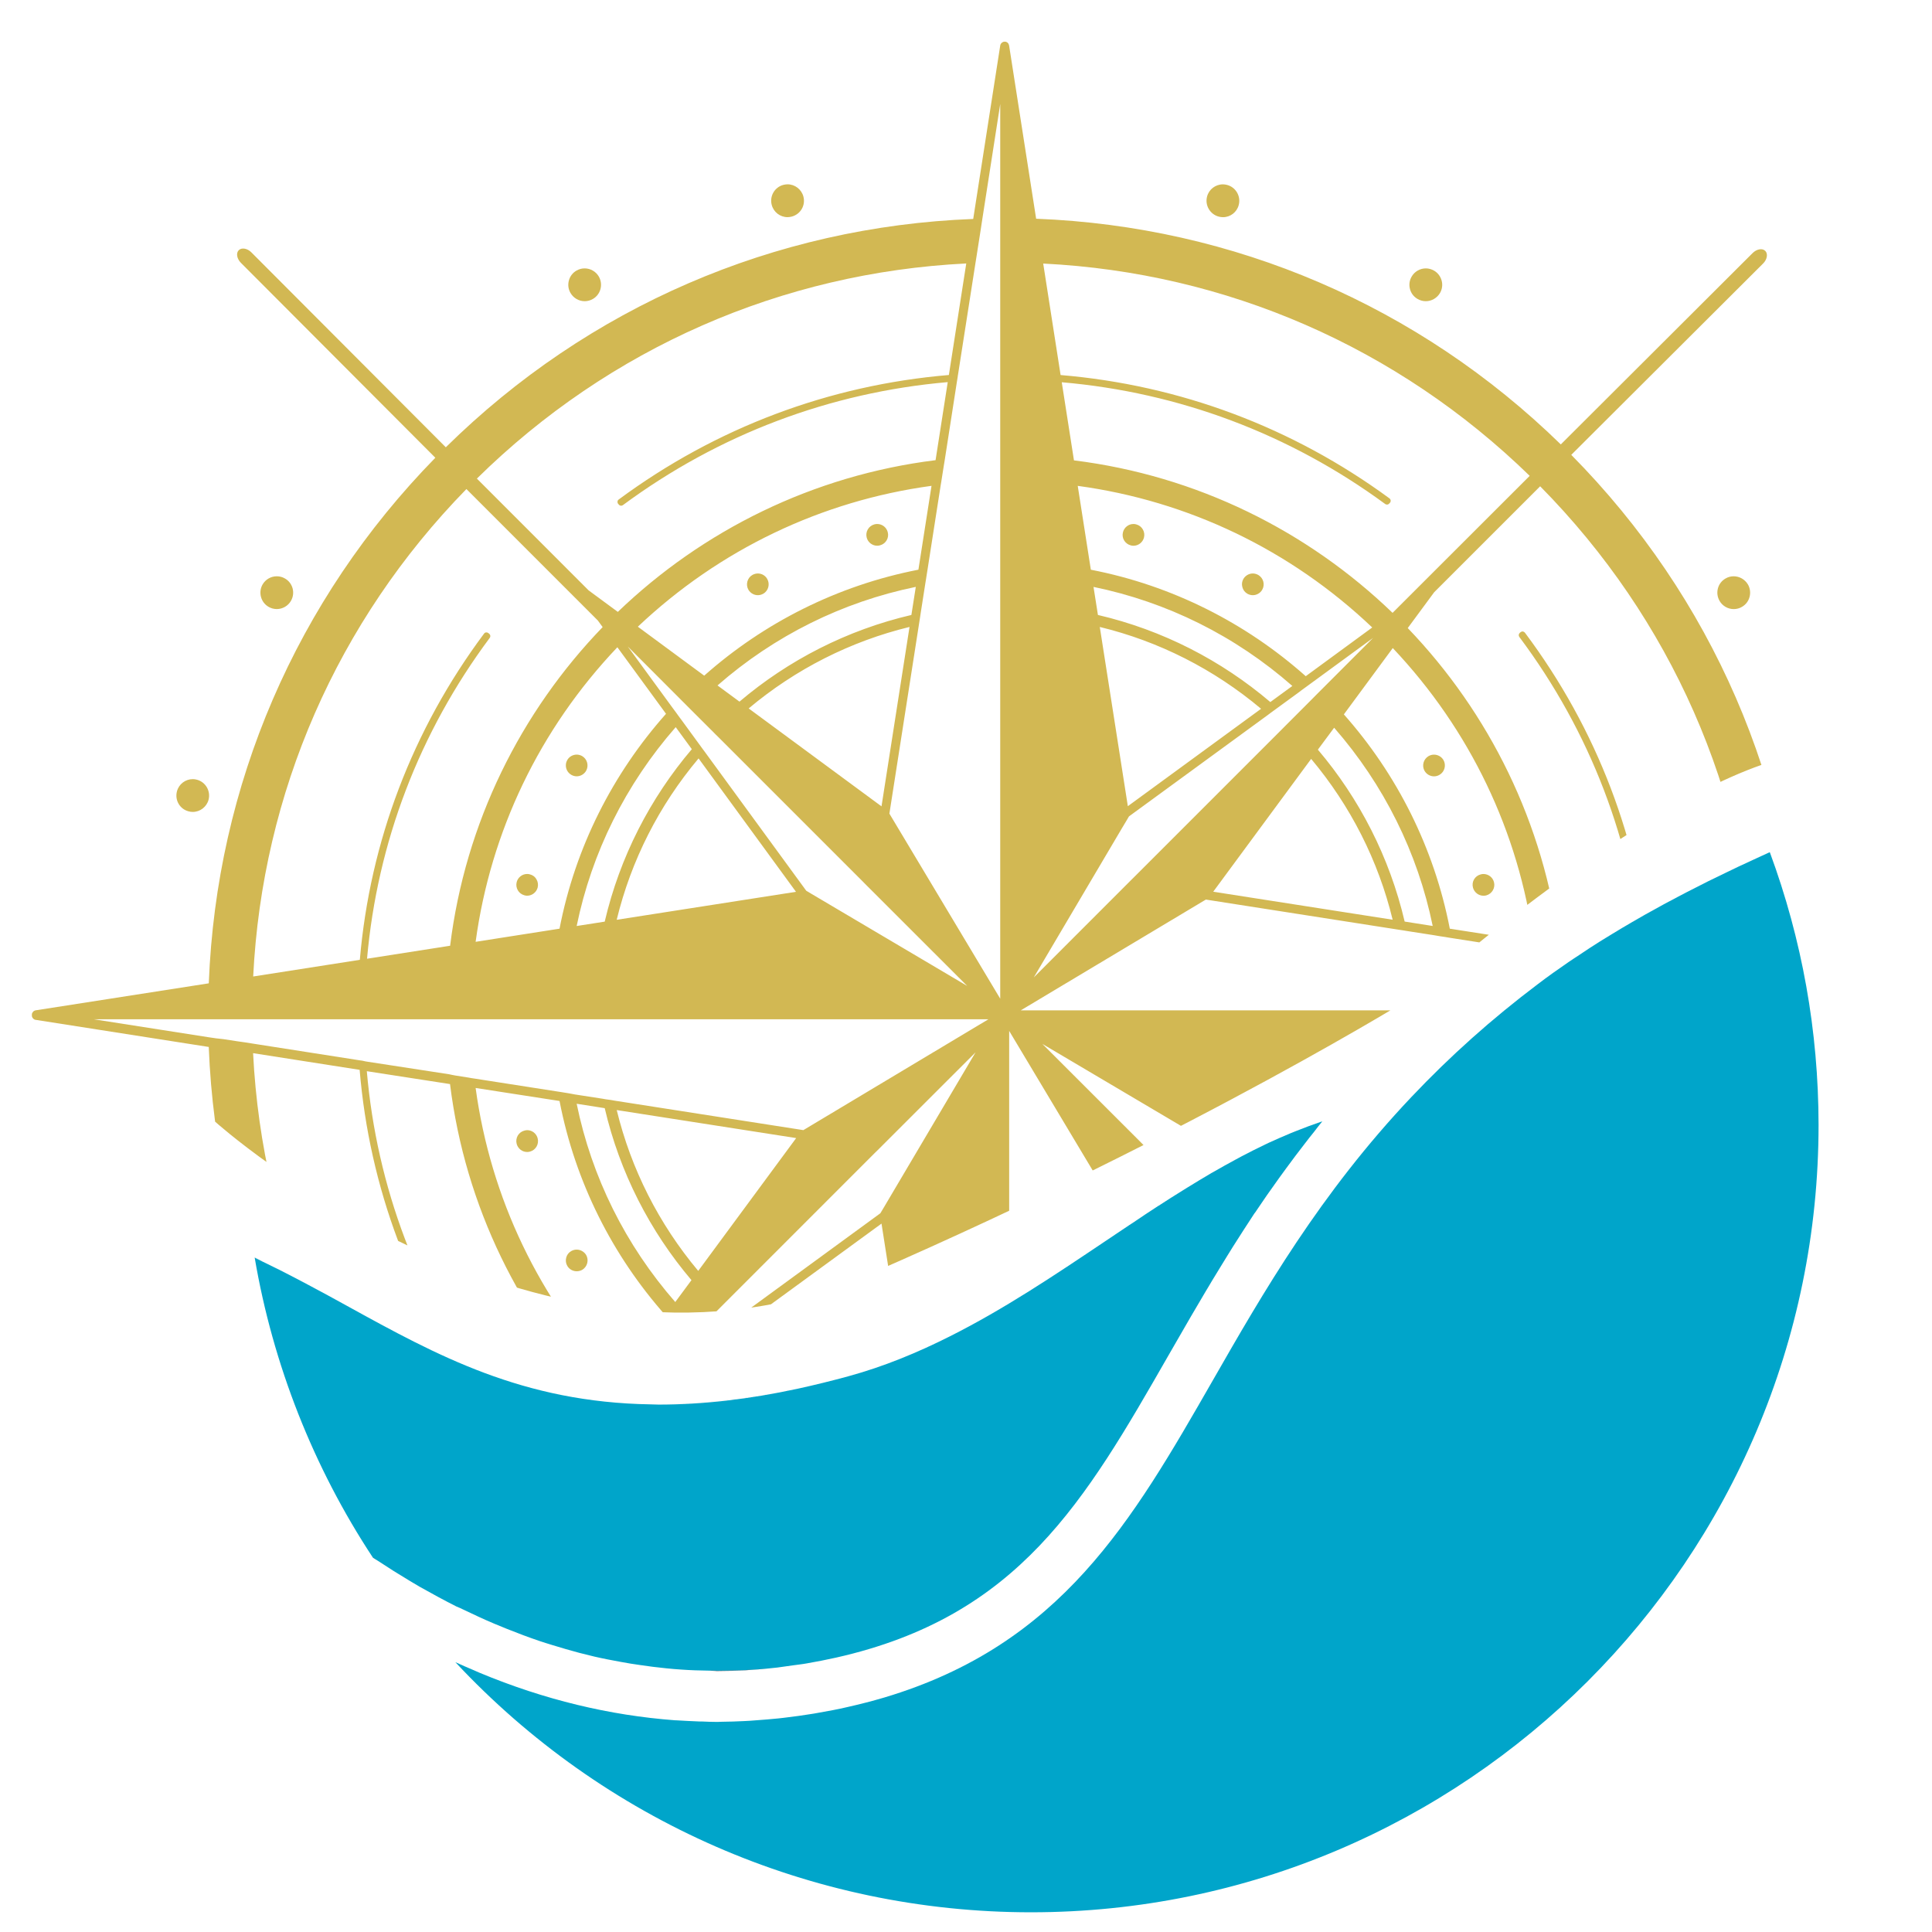 <?xml version="1.0" encoding="utf-8"?>
<!-- Generator: Adobe Illustrator 16.0.3, SVG Export Plug-In . SVG Version: 6.00 Build 0)  -->
<!DOCTYPE svg PUBLIC "-//W3C//DTD SVG 1.1//EN" "http://www.w3.org/Graphics/SVG/1.1/DTD/svg11.dtd">
<svg version="1.1" id="Layer_1" xmlns="http://www.w3.org/2000/svg" xmlns:xlink="http://www.w3.org/1999/xlink" x="0px" y="0px"
	 width="60px" height="60px" viewBox="0 0 60 60" enable-background="new 0 0 60 60" xml:space="preserve">
<g>
	<g>
		<g>
			<g>
				<g>
					<g>
						<defs>
							<rect id="SVGID_1_" y="-0.964" width="59.998" height="61.929"/>
						</defs>
						<clipPath id="SVGID_2_">
							<use xlink:href="#SVGID_1_"  overflow="visible"/>
						</clipPath>
						<path clip-path="url(#SVGID_2_)" fill="#00A5CA" d="M54.963,26.466c-0.02,0.01-0.043,0.021-0.065,0.028
							c-0.108,0.051-0.224,0.104-0.337,0.155c-0.186,0.085-0.372,0.171-0.562,0.26c-0.129,0.06-0.257,0.122-0.386,0.186
							c-0.183,0.088-0.37,0.177-0.557,0.27c-0.133,0.068-0.271,0.136-0.405,0.206c-0.188,0.095-0.377,0.191-0.565,0.292
							c-0.14,0.072-0.277,0.146-0.416,0.221c-0.191,0.105-0.386,0.213-0.579,0.32c-0.138,0.077-0.272,0.154-0.407,0.234
							c-0.202,0.116-0.402,0.237-0.605,0.36c-0.128,0.078-0.257,0.156-0.385,0.236c-0.22,0.138-0.442,0.282-0.657,0.429
							c-0.107,0.072-0.216,0.139-0.32,0.212c-0.324,0.222-0.645,0.449-0.958,0.688c-1.435,1.083-2.719,2.23-3.925,3.504
							c-2.838,2.997-4.612,6.084-6.171,8.805c-2.514,4.384-4.708,8.204-10.2,9.846c-0.367,0.108-0.749,0.207-1.145,0.296
							c-0.302,0.072-0.606,0.126-0.907,0.179c-0.092,0.021-0.185,0.03-0.277,0.046c-0.218,0.034-0.435,0.067-0.651,0.091
							c-0.103,0.016-0.207,0.024-0.31,0.037c-0.231,0.022-0.464,0.044-0.698,0.059c-0.123,0.009-0.248,0.021-0.371,0.024
							c-0.229,0.011-0.458,0.02-0.686,0.021c-0.048,0-0.097,0.005-0.147,0.005l0,0c-0.162,0-0.322-0.007-0.482-0.014
							c-0.027,0-0.051,0-0.076,0c-0.243-0.009-0.486-0.023-0.729-0.037c-0.007,0-0.015,0-0.022,0
							c-2.034-0.152-4.063-0.64-6.064-1.474c-0.07-0.028-0.139-0.063-0.209-0.091c-0.175-0.074-0.351-0.15-0.525-0.23
							c-0.006-0.003-0.015-0.007-0.022-0.009c4.592,4.919,11.031,7.767,17.875,7.767c13.487,0,24.46-10.972,24.46-24.456
							C56.474,32.021,55.965,29.179,54.963,26.466"/>
					</g>
				</g>
			</g>
		</g>
		<g>
			<g>
				<g>
					<g>
						<defs>
							<rect id="SVGID_3_" y="-0.964" width="59.998" height="61.929"/>
						</defs>
						<clipPath id="SVGID_4_">
							<use xlink:href="#SVGID_3_"  overflow="visible"/>
						</clipPath>
						<path clip-path="url(#SVGID_4_)" fill="#2F3F51" d="M54.963,26.465c-0.02,0.01-0.043,0.02-0.065,0.029
							C54.92,26.484,54.943,26.476,54.963,26.465L54.963,26.465z"/>
					</g>
				</g>
			</g>
		</g>
		<g>
			<g>
				<g>
					<g>
						<defs>
							<rect id="SVGID_5_" y="-0.964" width="59.998" height="61.929"/>
						</defs>
						<clipPath id="SVGID_6_">
							<use xlink:href="#SVGID_5_"  overflow="visible"/>
						</clipPath>
						<path clip-path="url(#SVGID_6_)" fill="#00A5CA" d="M14.398,49.991c0.316,0.152,0.631,0.299,0.947,0.432
							c0.131,0.054,0.261,0.108,0.392,0.161c0.342,0.137,0.684,0.266,1.024,0.381c0.129,0.045,0.255,0.08,0.382,0.121
							c0.282,0.088,0.564,0.168,0.845,0.244c0.159,0.041,0.317,0.081,0.476,0.118c0.273,0.063,0.548,0.115,0.823,0.165
							c0.192,0.035,0.383,0.069,0.576,0.094c0.272,0.041,0.547,0.076,0.821,0.103c0.163,0.02,0.324,0.028,0.488,0.041
							c0.278,0.02,0.553,0.028,0.832,0.032c0.712,0.014,1.424-0.015,2.137-0.096c0.164-0.021,0.328-0.046,0.492-0.069
							c0.14-0.021,0.279-0.033,0.417-0.059c0.308-0.053,0.613-0.113,0.918-0.181c5.672-1.278,7.723-4.854,10.322-9.389
							c0.181-0.315,0.367-0.636,0.555-0.962c0.046-0.081,0.096-0.163,0.142-0.246c0.15-0.255,0.303-0.516,0.457-0.777
							c0.063-0.106,0.128-0.209,0.191-0.32c0.15-0.252,0.31-0.502,0.466-0.762c0.063-0.102,0.124-0.2,0.188-0.303
							c0.218-0.344,0.438-0.686,0.668-1.036c0.007-0.008,0.014-0.017,0.021-0.025c0.235-0.353,0.485-0.712,0.743-1.069
							c0.069-0.098,0.144-0.2,0.217-0.298c0.188-0.257,0.384-0.519,0.584-0.775c0.094-0.124,0.193-0.25,0.291-0.37
							c0.083-0.11,0.164-0.213,0.251-0.319c-0.011,0.004-0.026,0.009-0.039,0.011c-0.257,0.087-0.514,0.183-0.769,0.285
							c-0.059,0.023-0.115,0.048-0.172,0.069c-0.229,0.096-0.453,0.194-0.677,0.296c-0.035,0.02-0.07,0.033-0.107,0.051
							c-0.25,0.119-0.5,0.246-0.748,0.376c-0.057,0.03-0.113,0.062-0.17,0.092c-0.231,0.122-0.462,0.255-0.688,0.383
							c-0.021,0.016-0.046,0.024-0.067,0.037c-0.25,0.146-0.503,0.301-0.751,0.453c-0.052,0.032-0.106,0.065-0.161,0.1
							c-0.246,0.15-0.489,0.308-0.737,0.468h-0.003c-0.266,0.173-0.533,0.349-0.799,0.531c-0.032,0.02-0.065,0.039-0.098,0.063
							c-0.257,0.172-0.516,0.346-0.777,0.521c-1.543,1.036-3.123,2.096-4.801,2.938c-1.007,0.507-2.049,0.938-3.145,1.238
							c-0.541,0.148-1.064,0.276-1.576,0.388c-1.538,0.333-2.96,0.494-4.315,0.494H20.46h-0.001c-0.082,0-0.164-0.007-0.246-0.007
							c-3.981-0.061-6.638-1.517-9.445-3.064c-0.392-0.216-0.789-0.434-1.191-0.646c-0.118-0.065-0.24-0.129-0.361-0.191
							c-0.351-0.186-0.709-0.364-1.072-0.538c-0.078-0.039-0.154-0.074-0.234-0.115c0.565,3.319,1.823,6.511,3.671,9.314
							c0.052,0.032,0.102,0.067,0.151,0.096c0.329,0.218,0.661,0.427,0.993,0.625c0.101,0.061,0.204,0.122,0.305,0.181
							c0.38,0.213,0.764,0.424,1.146,0.616C14.251,49.924,14.326,49.952,14.398,49.991"/>
					</g>
				</g>
			</g>
		</g>
		<g>
			<g>
				<g>
					<g>
						<defs>
							<rect id="SVGID_7_" y="-0.964" width="59.998" height="61.929"/>
						</defs>
						<clipPath id="SVGID_8_">
							<use xlink:href="#SVGID_7_"  overflow="visible"/>
						</clipPath>
						<path clip-path="url(#SVGID_8_)" fill="#2F3F51" d="M41.066,34.826c-0.013,0.004-0.025,0.011-0.041,0.013
							c0.016-0.002,0.028-0.007,0.039-0.013C41.064,34.826,41.064,34.826,41.066,34.826"/>
					</g>
				</g>
			</g>
		</g>
		<g>
			<g>
				<g>
					<g>
						<defs>
							<rect id="SVGID_9_" y="-0.964" width="59.998" height="61.929"/>
						</defs>
						<clipPath id="SVGID_10_">
							<use xlink:href="#SVGID_9_"  overflow="visible"/>
						</clipPath>
						<path clip-path="url(#SVGID_10_)" fill="#2F3F51" d="M7.908,39.049c0,0.002,0,0.004,0.001,0.004
							c0.08,0.04,0.155,0.077,0.234,0.116C8.063,39.13,7.99,39.088,7.908,39.049"/>
					</g>
				</g>
			</g>
		</g>
		<g>
			<g>
				<g>
					<g>
						<defs>
							<rect id="SVGID_11_" y="-0.964" width="59.998" height="61.929"/>
						</defs>
						<clipPath id="SVGID_12_">
							<use xlink:href="#SVGID_11_"  overflow="visible"/>
						</clipPath>
						<path clip-path="url(#SVGID_12_)" fill="#2F3F51" d="M20.46,43.613c-0.084,0-0.163-0.004-0.247-0.004
							C20.295,43.609,20.376,43.613,20.46,43.613L20.46,43.613z"/>
					</g>
				</g>
			</g>
		</g>
		<g>
			<g>
				<g>
					<g>
						<defs>
							<rect id="SVGID_13_" y="-0.964" width="59.998" height="61.929"/>
						</defs>
						<clipPath id="SVGID_14_">
							<use xlink:href="#SVGID_13_"  overflow="visible"/>
						</clipPath>
						<path clip-path="url(#SVGID_14_)" fill="#2F3F51" d="M24.776,43.119c-1.537,0.331-2.961,0.492-4.317,0.492h0.001
							C21.817,43.613,23.239,43.45,24.776,43.119"/>
					</g>
				</g>
			</g>
		</g>
		<g>
			<g>
				<g>
					<g>
						<defs>
							<rect id="SVGID_15_" y="-0.964" width="59.998" height="61.929"/>
						</defs>
						<clipPath id="SVGID_16_">
							<use xlink:href="#SVGID_15_"  overflow="visible"/>
						</clipPath>
						<path clip-path="url(#SVGID_16_)" fill="#2F3F51" d="M11.585,48.372c0.049,0.035,0.098,0.063,0.147,0.094
							c-0.05-0.033-0.099-0.063-0.151-0.099C11.584,48.37,11.585,48.372,11.585,48.372"/>
					</g>
				</g>
			</g>
		</g>
		<g>
			<g>
				<g>
					<g>
						<defs>
							<rect id="SVGID_17_" y="-0.964" width="59.998" height="61.929"/>
						</defs>
						<clipPath id="SVGID_18_">
							<use xlink:href="#SVGID_17_"  overflow="visible"/>
						</clipPath>
						<path clip-path="url(#SVGID_18_)" fill="#2F3F51" d="M22.267,51.896L22.267,51.896c0.621,0,1.247-0.037,1.873-0.111
							c-0.711,0.08-1.425,0.111-2.137,0.096C22.092,51.883,22.179,51.896,22.267,51.896"/>
					</g>
				</g>
			</g>
		</g>
	</g>
	<g>
		<g>
			<g>
				<g>
					<g>
						<defs>
							<path id="SVGID_19_" d="M18.442-0.964C12.092,2.896,4.38,8.651,0,15.816v17.142c1.841,1.069,4.237,1.881,6.686,1.881
								c0,0,10.173,9.155,20.371,4.706c10.198-4.447,16.994-8.693,16.994-8.693s8.183-7.281,12.423-7.483
								c0,0,2.46-3.572,3.526-8.244V7.325c-0.818-2.984-2.775-5.908-6.621-8.29L18.442-0.964L18.442-0.964z"/>
						</defs>
						<clipPath id="SVGID_20_">
							<use xlink:href="#SVGID_19_"  overflow="visible"/>
						</clipPath>
						<path clip-path="url(#SVGID_20_)" fill="#D2B853" d="M44.819,45.438c-0.193,0-0.353,0.067-0.485,0.196
							c-0.089,0.089-0.144,0.204-0.161,0.335s0.02,0.268,0.113,0.418l0.055-0.057c-0.14-0.255-0.124-0.47,0.048-0.64
							c0.082-0.083,0.167-0.115,0.255-0.09c0.087,0.022,0.248,0.159,0.48,0.396l-0.611,0.614c0.142,0.128,0.291,0.193,0.448,0.189
							c0.159-0.009,0.289-0.065,0.398-0.17c0.124-0.12,0.185-0.281,0.181-0.471c-0.002-0.191-0.076-0.354-0.216-0.498
							C45.181,45.514,45.011,45.439,44.819,45.438 M45.409,46.378c-0.002,0.065-0.032,0.126-0.089,0.183
							c-0.118,0.116-0.242,0.113-0.37-0.015c-0.03-0.03-0.069-0.078-0.12-0.142l0.353-0.351l0.15,0.15
							C45.386,46.256,45.411,46.314,45.409,46.378"/>
					</g>
				</g>
			</g>
		</g>
		<g>
			<g>
				<g>
					<g>
						<defs>
							<path id="SVGID_21_" d="M18.442-0.964C12.092,2.896,4.38,8.651,0,15.816v17.142c1.841,1.069,4.237,1.881,6.686,1.881
								c0,0,10.173,9.155,20.371,4.706c10.198-4.447,16.994-8.693,16.994-8.693s8.183-7.281,12.423-7.483
								c0,0,2.46-3.572,3.526-8.244V7.325c-0.818-2.984-2.775-5.908-6.621-8.29L18.442-0.964L18.442-0.964z"/>
						</defs>
						<clipPath id="SVGID_22_">
							<use xlink:href="#SVGID_21_"  overflow="visible"/>
						</clipPath>
						<path clip-path="url(#SVGID_22_)" fill="#D2B853" d="M45.797,45.005c-0.152,0.113-0.257,0.174-0.31,0.183
							c-0.052,0.009-0.1-0.014-0.146-0.055c-0.052-0.057-0.074-0.126-0.061-0.218c0.009-0.089,0.045-0.165,0.108-0.227
							c0.163-0.163,0.395-0.167,0.692-0.008l0.041-0.044l-0.356-0.357l-0.042,0.044l-0.013,0.161
							c-0.159,0.011-0.285,0.061-0.377,0.152c-0.091,0.092-0.139,0.202-0.139,0.329c0,0.124,0.048,0.234,0.142,0.328
							c0.191,0.191,0.42,0.179,0.689-0.032c0.126-0.096,0.211-0.148,0.264-0.159c0.048-0.009,0.092,0.009,0.126,0.041
							c0.044,0.042,0.059,0.101,0.05,0.175c-0.008,0.069-0.043,0.141-0.106,0.202c-0.144,0.146-0.312,0.159-0.507,0.037
							l-0.048,0.046l0.271,0.271l0.037-0.039c-0.015-0.048-0.021-0.087-0.021-0.122c0.124,0,0.23-0.048,0.324-0.142
							c0.087-0.087,0.135-0.189,0.14-0.305c0.004-0.117-0.035-0.215-0.118-0.302C46.27,44.796,46.056,44.811,45.797,45.005"/>
					</g>
				</g>
			</g>
		</g>
		<g>
			<g>
				<g>
					<g>
						<defs>
							<path id="SVGID_23_" d="M18.442-0.964C12.092,2.896,4.38,8.651,0,15.816v17.142c1.841,1.069,4.237,1.881,6.686,1.881
								c0,0,10.173,9.155,20.371,4.706c10.198-4.447,16.994-8.693,16.994-8.693s8.183-7.281,12.423-7.483
								c0,0,2.46-3.572,3.526-8.244V7.325c-0.818-2.984-2.775-5.908-6.621-8.29L18.442-0.964L18.442-0.964z"/>
						</defs>
						<clipPath id="SVGID_24_">
							<use xlink:href="#SVGID_23_"  overflow="visible"/>
						</clipPath>
						<polygon clip-path="url(#SVGID_24_)" fill="#D2B853" points="17.335,44.809 17.297,44.768 16.369,45.15 16.76,44.219 
							16.719,44.178 15.445,44.732 15.3,44.584 15.239,44.646 15.616,45.03 15.677,44.97 15.504,44.791 16.326,44.428 
							15.933,45.357 15.972,45.395 16.899,45.014 16.544,45.855 16.384,45.69 16.32,45.751 16.876,46.319 16.939,46.261 
							16.79,46.106 						"/>
					</g>
				</g>
			</g>
		</g>
		<g>
			<g>
				<g>
					<g>
						<defs>
							<path id="SVGID_25_" d="M18.442-0.964C12.092,2.896,4.38,8.651,0,15.816v17.142c1.841,1.069,4.237,1.881,6.686,1.881
								c0,0,10.173,9.155,20.371,4.706c10.198-4.447,16.994-8.693,16.994-8.693s8.183-7.281,12.423-7.483
								c0,0,2.46-3.572,3.526-8.244V7.325c-0.818-2.984-2.775-5.908-6.621-8.29L18.442-0.964L18.442-0.964z"/>
						</defs>
						<clipPath id="SVGID_26_">
							<use xlink:href="#SVGID_25_"  overflow="visible"/>
						</clipPath>
						<path clip-path="url(#SVGID_26_)" fill="#D2B853" d="M18.437,46.158c-0.01-0.161-0.06-0.287-0.149-0.379
							c-0.091-0.094-0.2-0.142-0.325-0.144c-0.125,0-0.236,0.046-0.332,0.14c-0.191,0.187-0.184,0.418,0.026,0.689
							c0.093,0.127,0.145,0.212,0.153,0.262c0.007,0.052-0.004,0.096-0.042,0.128c-0.042,0.042-0.1,0.055-0.175,0.046
							c-0.075-0.009-0.141-0.046-0.203-0.111c-0.142-0.146-0.152-0.311-0.029-0.507l-0.049-0.048l-0.274,0.268l0.038,0.037
							c0.048-0.016,0.089-0.021,0.123-0.021c0,0.124,0.047,0.23,0.138,0.324c0.087,0.089,0.188,0.137,0.306,0.146
							c0.116,0.005,0.217-0.032,0.302-0.115c0.168-0.165,0.161-0.385-0.031-0.642c-0.111-0.157-0.172-0.257-0.179-0.31
							c-0.007-0.052,0.012-0.104,0.057-0.146c0.053-0.055,0.125-0.072,0.215-0.062c0.09,0.014,0.166,0.048,0.228,0.113
							c0.163,0.166,0.163,0.396,0,0.69l0.042,0.043l0.361-0.353l-0.042-0.041L18.437,46.158z"/>
					</g>
				</g>
			</g>
		</g>
		<g>
			<g>
				<g>
					<g>
						<defs>
							<path id="SVGID_27_" d="M18.442-0.964C12.092,2.896,4.38,8.651,0,15.816v17.142c1.841,1.069,4.237,1.881,6.686,1.881
								c0,0,10.173,9.155,20.371,4.706c10.198-4.447,16.994-8.693,16.994-8.693s8.183-7.281,12.423-7.483
								c0,0,2.46-3.572,3.526-8.244V7.325c-0.818-2.984-2.775-5.908-6.621-8.29L18.442-0.964L18.442-0.964z"/>
						</defs>
						<clipPath id="SVGID_28_">
							<use xlink:href="#SVGID_27_"  overflow="visible"/>
						</clipPath>
						<path clip-path="url(#SVGID_28_)" fill="#D2B853" d="M37.848,6.727c0.043,0.011,0.089,0.018,0.133,0.018
							c0.229,0,0.431-0.154,0.489-0.379c0.072-0.27-0.089-0.55-0.361-0.623c-0.044-0.011-0.087-0.018-0.131-0.018
							c-0.23,0-0.433,0.156-0.491,0.377C37.414,6.374,37.577,6.654,37.848,6.727"/>
					</g>
				</g>
			</g>
		</g>
		<g>
			<g>
				<g>
					<g>
						<defs>
							<path id="SVGID_29_" d="M18.442-0.964C12.092,2.896,4.38,8.651,0,15.816v17.142c1.841,1.069,4.237,1.881,6.686,1.881
								c0,0,10.173,9.155,20.371,4.706c10.198-4.447,16.994-8.693,16.994-8.693s8.183-7.281,12.423-7.483
								c0,0,2.46-3.572,3.526-8.244V7.325c-0.818-2.984-2.775-5.908-6.621-8.29L18.442-0.964L18.442-0.964z"/>
						</defs>
						<clipPath id="SVGID_30_">
							<use xlink:href="#SVGID_29_"  overflow="visible"/>
						</clipPath>
						<path clip-path="url(#SVGID_30_)" fill="#D2B853" d="M44.025,9.285c0.076,0.044,0.165,0.069,0.254,0.069
							c0.181,0,0.351-0.1,0.442-0.255c0.067-0.117,0.087-0.256,0.05-0.386c-0.035-0.13-0.12-0.242-0.235-0.308
							c-0.078-0.045-0.167-0.07-0.254-0.07c-0.184,0-0.351,0.098-0.442,0.255c-0.069,0.117-0.087,0.255-0.052,0.386
							C43.822,9.108,43.907,9.218,44.025,9.285"/>
					</g>
				</g>
			</g>
		</g>
		<g>
			<g>
				<g>
					<g>
						<defs>
							<path id="SVGID_31_" d="M18.442-0.964C12.092,2.896,4.38,8.651,0,15.816v17.142c1.841,1.069,4.237,1.881,6.686,1.881
								c0,0,10.173,9.155,20.371,4.706c10.198-4.447,16.994-8.693,16.994-8.693s8.183-7.281,12.423-7.483
								c0,0,2.46-3.572,3.526-8.244V7.325c-0.818-2.984-2.775-5.908-6.621-8.29L18.442-0.964L18.442-0.964z"/>
						</defs>
						<clipPath id="SVGID_32_">
							<use xlink:href="#SVGID_31_"  overflow="visible"/>
						</clipPath>
						<path clip-path="url(#SVGID_32_)" fill="#D2B853" d="M53.84,17.897c-0.087,0-0.176,0.023-0.252,0.069
							c-0.118,0.067-0.203,0.177-0.237,0.308c-0.035,0.133-0.016,0.268,0.052,0.388c0.089,0.156,0.259,0.254,0.439,0.254
							c0.09,0,0.179-0.023,0.255-0.069c0.118-0.067,0.202-0.176,0.237-0.308c0.035-0.13,0.018-0.269-0.05-0.387
							C54.19,17.994,54.022,17.897,53.84,17.897"/>
					</g>
				</g>
			</g>
		</g>
		<g>
			<g>
				<g>
					<g>
						<defs>
							<path id="SVGID_33_" d="M18.442-0.964C12.092,2.896,4.38,8.651,0,15.816v17.142c1.841,1.069,4.237,1.881,6.686,1.881
								c0,0,10.173,9.155,20.371,4.706c10.198-4.447,16.994-8.693,16.994-8.693s8.183-7.281,12.423-7.483
								c0,0,2.46-3.572,3.526-8.244V7.325c-0.818-2.984-2.775-5.908-6.621-8.29L18.442-0.964L18.442-0.964z"/>
						</defs>
						<clipPath id="SVGID_34_">
							<use xlink:href="#SVGID_33_"  overflow="visible"/>
						</clipPath>
						<path clip-path="url(#SVGID_34_)" fill="#D2B853" d="M56.45,25.215c0.043,0,0.089-0.006,0.133-0.018
							c0.27-0.071,0.433-0.351,0.358-0.623c-0.059-0.222-0.261-0.377-0.491-0.377c-0.044,0-0.09,0.005-0.129,0.018
							c-0.271,0.072-0.436,0.351-0.361,0.624C56.019,25.059,56.219,25.215,56.45,25.215"/>
					</g>
				</g>
			</g>
		</g>
		<g>
			<g>
				<g>
					<g>
						<defs>
							<path id="SVGID_35_" d="M18.442-0.964C12.092,2.896,4.38,8.651,0,15.816v17.142c1.841,1.069,4.237,1.881,6.686,1.881
								c0,0,10.173,9.155,20.371,4.706c10.198-4.447,16.994-8.693,16.994-8.693s8.183-7.281,12.423-7.483
								c0,0,2.46-3.572,3.526-8.244V7.325c-0.818-2.984-2.775-5.908-6.621-8.29L18.442-0.964L18.442-0.964z"/>
						</defs>
						<clipPath id="SVGID_36_">
							<use xlink:href="#SVGID_35_"  overflow="visible"/>
						</clipPath>
						<path clip-path="url(#SVGID_36_)" fill="#D2B853" d="M56.583,37.736c-0.044-0.013-0.087-0.02-0.133-0.02
							c-0.229,0-0.432,0.156-0.49,0.379c-0.074,0.268,0.09,0.548,0.361,0.622c0.039,0.016,0.087,0.018,0.131,0.018
							c0.229,0,0.431-0.156,0.489-0.377C57.016,38.089,56.854,37.809,56.583,37.736"/>
					</g>
				</g>
			</g>
		</g>
		<g>
			<g>
				<g>
					<g>
						<defs>
							<path id="SVGID_37_" d="M18.442-0.964C12.092,2.896,4.38,8.651,0,15.816v17.142c1.841,1.069,4.237,1.881,6.686,1.881
								c0,0,10.173,9.155,20.371,4.706c10.198-4.447,16.994-8.693,16.994-8.693s8.183-7.281,12.423-7.483
								c0,0,2.46-3.572,3.526-8.244V7.325c-0.818-2.984-2.775-5.908-6.621-8.29L18.442-0.964L18.442-0.964z"/>
						</defs>
						<clipPath id="SVGID_38_">
							<use xlink:href="#SVGID_37_"  overflow="visible"/>
						</clipPath>
						<path clip-path="url(#SVGID_38_)" fill="#D2B853" d="M54.095,44.088c-0.076-0.046-0.165-0.069-0.255-0.069
							c-0.181,0-0.351,0.098-0.439,0.255c-0.14,0.243-0.059,0.555,0.185,0.694c0.079,0.046,0.166,0.071,0.255,0.071
							c0.181,0,0.351-0.1,0.442-0.257c0.067-0.115,0.085-0.255,0.05-0.385C54.297,44.267,54.215,44.155,54.095,44.088"/>
					</g>
				</g>
			</g>
		</g>
		<g>
			<g>
				<g>
					<g>
						<defs>
							<path id="SVGID_39_" d="M18.442-0.964C12.092,2.896,4.38,8.651,0,15.816v17.142c1.841,1.069,4.237,1.881,6.686,1.881
								c0,0,10.173,9.155,20.371,4.706c10.198-4.447,16.994-8.693,16.994-8.693s8.183-7.281,12.423-7.483
								c0,0,2.46-3.572,3.526-8.244V7.325c-0.818-2.984-2.775-5.908-6.621-8.29L18.442-0.964L18.442-0.964z"/>
						</defs>
						<clipPath id="SVGID_40_">
							<use xlink:href="#SVGID_39_"  overflow="visible"/>
						</clipPath>
						<path clip-path="url(#SVGID_40_)" fill="#D2B853" d="M44.279,53.581c-0.089,0-0.178,0.021-0.254,0.067
							c-0.244,0.14-0.327,0.453-0.186,0.696c0.089,0.155,0.259,0.253,0.439,0.253c0.09,0,0.179-0.021,0.255-0.067
							c0.117-0.07,0.202-0.179,0.237-0.31c0.037-0.128,0.018-0.266-0.05-0.385C44.63,53.677,44.46,53.581,44.279,53.581"/>
					</g>
				</g>
			</g>
		</g>
		<g>
			<g>
				<g>
					<g>
						<defs>
							<path id="SVGID_41_" d="M18.442-0.964C12.092,2.896,4.38,8.651,0,15.816v17.142c1.841,1.069,4.237,1.881,6.686,1.881
								c0,0,10.173,9.155,20.371,4.706c10.198-4.447,16.994-8.693,16.994-8.693s8.183-7.281,12.423-7.483
								c0,0,2.46-3.572,3.526-8.244V7.325c-0.818-2.984-2.775-5.908-6.621-8.29L18.442-0.964L18.442-0.964z"/>
						</defs>
						<clipPath id="SVGID_42_">
							<use xlink:href="#SVGID_41_"  overflow="visible"/>
						</clipPath>
						<path clip-path="url(#SVGID_42_)" fill="#D2B853" d="M37.98,56.191c-0.044,0-0.09,0.004-0.131,0.015
							c-0.272,0.074-0.436,0.351-0.361,0.627c0.059,0.22,0.261,0.377,0.492,0.377c0.045,0,0.089-0.005,0.13-0.02
							c0.131-0.033,0.242-0.115,0.31-0.235c0.067-0.117,0.087-0.255,0.05-0.388C38.411,56.344,38.209,56.191,37.98,56.191"/>
					</g>
				</g>
			</g>
		</g>
		<g>
			<g>
				<g>
					<g>
						<defs>
							<path id="SVGID_43_" d="M18.442-0.964C12.092,2.896,4.38,8.651,0,15.816v17.142c1.841,1.069,4.237,1.881,6.686,1.881
								c0,0,10.173,9.155,20.371,4.706c10.198-4.447,16.994-8.693,16.994-8.693s8.183-7.281,12.423-7.483
								c0,0,2.46-3.572,3.526-8.244V7.325c-0.818-2.984-2.775-5.908-6.621-8.29L18.442-0.964L18.442-0.964z"/>
						</defs>
						<clipPath id="SVGID_44_">
							<use xlink:href="#SVGID_43_"  overflow="visible"/>
						</clipPath>
						<path clip-path="url(#SVGID_44_)" fill="#D2B853" d="M24.59,56.206c-0.044-0.011-0.088-0.015-0.131-0.015
							c-0.229,0-0.432,0.154-0.49,0.376c-0.036,0.133-0.018,0.268,0.05,0.388c0.068,0.117,0.179,0.204,0.309,0.235
							c0.044,0.015,0.088,0.02,0.132,0.02c0.23,0,0.432-0.157,0.491-0.377C25.022,56.559,24.859,56.28,24.59,56.206"/>
					</g>
				</g>
			</g>
		</g>
		<g>
			<g>
				<g>
					<g>
						<defs>
							<path id="SVGID_45_" d="M18.442-0.964C12.092,2.896,4.38,8.651,0,15.816v17.142c1.841,1.069,4.237,1.881,6.686,1.881
								c0,0,10.173,9.155,20.371,4.706c10.198-4.447,16.994-8.693,16.994-8.693s8.183-7.281,12.423-7.483
								c0,0,2.46-3.572,3.526-8.244V7.325c-0.818-2.984-2.775-5.908-6.621-8.29L18.442-0.964L18.442-0.964z"/>
						</defs>
						<clipPath id="SVGID_46_">
							<use xlink:href="#SVGID_45_"  overflow="visible"/>
						</clipPath>
						<path clip-path="url(#SVGID_46_)" fill="#D2B853" d="M18.412,53.648c-0.078-0.046-0.165-0.067-0.255-0.067
							c-0.182,0-0.35,0.096-0.441,0.255c-0.068,0.115-0.086,0.255-0.05,0.385c0.034,0.131,0.118,0.242,0.237,0.308
							c0.077,0.045,0.165,0.069,0.254,0.069c0.181,0,0.35-0.098,0.441-0.253C18.738,54.102,18.655,53.788,18.412,53.648"/>
					</g>
				</g>
			</g>
		</g>
		<g>
			<g>
				<g>
					<g>
						<defs>
							<path id="SVGID_47_" d="M18.442-0.964C12.092,2.896,4.38,8.651,0,15.816v17.142c1.841,1.069,4.237,1.881,6.686,1.881
								c0,0,10.173,9.155,20.371,4.706c10.198-4.447,16.994-8.693,16.994-8.693s8.183-7.281,12.423-7.483
								c0,0,2.46-3.572,3.526-8.244V7.325c-0.818-2.984-2.775-5.908-6.621-8.29L18.442-0.964L18.442-0.964z"/>
						</defs>
						<clipPath id="SVGID_48_">
							<use xlink:href="#SVGID_47_"  overflow="visible"/>
						</clipPath>
						<path clip-path="url(#SVGID_48_)" fill="#D2B853" d="M8.596,45.035c0.09,0,0.178-0.021,0.255-0.067
							c0.242-0.14,0.325-0.453,0.185-0.694c-0.09-0.159-0.259-0.255-0.44-0.255c-0.09,0-0.177,0.021-0.255,0.067
							c-0.243,0.142-0.327,0.453-0.187,0.694C8.247,44.938,8.415,45.035,8.596,45.035"/>
					</g>
				</g>
			</g>
		</g>
		<g>
			<g>
				<g>
					<g>
						<defs>
							<path id="SVGID_49_" d="M18.442-0.964C12.092,2.896,4.38,8.651,0,15.816v17.142c1.841,1.069,4.237,1.881,6.686,1.881
								c0,0,10.173,9.155,20.371,4.706c10.198-4.447,16.994-8.693,16.994-8.693s8.183-7.281,12.423-7.483
								c0,0,2.46-3.572,3.526-8.244V7.325c-0.818-2.984-2.775-5.908-6.621-8.29L18.442-0.964L18.442-0.964z"/>
						</defs>
						<clipPath id="SVGID_50_">
							<use xlink:href="#SVGID_49_"  overflow="visible"/>
						</clipPath>
						<path clip-path="url(#SVGID_50_)" fill="#D2B853" d="M5.987,37.719c-0.044,0-0.089,0.007-0.131,0.018
							c-0.133,0.035-0.241,0.117-0.309,0.235c-0.068,0.119-0.086,0.257-0.05,0.387c0.059,0.225,0.261,0.379,0.49,0.379
							c0.045,0,0.089-0.006,0.133-0.02c0.271-0.069,0.432-0.348,0.359-0.622C6.417,37.873,6.216,37.719,5.987,37.719"/>
					</g>
				</g>
			</g>
		</g>
		<g>
			<g>
				<g>
					<g>
						<defs>
							<path id="SVGID_51_" d="M18.442-0.964C12.092,2.896,4.38,8.651,0,15.816v17.142c1.841,1.069,4.237,1.881,6.686,1.881
								c0,0,10.173,9.155,20.371,4.706c10.198-4.447,16.994-8.693,16.994-8.693s8.183-7.281,12.423-7.483
								c0,0,2.46-3.572,3.526-8.244V7.325c-0.818-2.984-2.775-5.908-6.621-8.29L18.442-0.964L18.442-0.964z"/>
						</defs>
						<clipPath id="SVGID_52_">
							<use xlink:href="#SVGID_51_"  overflow="visible"/>
						</clipPath>
						<path clip-path="url(#SVGID_52_)" fill="#D2B853" d="M5.854,25.196c0.042,0.013,0.088,0.019,0.132,0.019
							c0.229,0,0.431-0.156,0.491-0.377c0.071-0.271-0.09-0.551-0.36-0.623c-0.043-0.013-0.088-0.018-0.131-0.018
							c-0.229,0-0.432,0.155-0.49,0.377C5.422,24.847,5.583,25.126,5.854,25.196"/>
					</g>
				</g>
			</g>
		</g>
		<g>
			<g>
				<g>
					<g>
						<defs>
							<path id="SVGID_53_" d="M18.442-0.964C12.092,2.896,4.38,8.651,0,15.816v17.142c1.841,1.069,4.237,1.881,6.686,1.881
								c0,0,10.173,9.155,20.371,4.706c10.198-4.447,16.994-8.693,16.994-8.693s8.183-7.281,12.423-7.483
								c0,0,2.46-3.572,3.526-8.244V7.325c-0.818-2.984-2.775-5.908-6.621-8.29L18.442-0.964L18.442-0.964z"/>
						</defs>
						<clipPath id="SVGID_54_">
							<use xlink:href="#SVGID_53_"  overflow="visible"/>
						</clipPath>
						<path clip-path="url(#SVGID_54_)" fill="#D2B853" d="M8.341,18.846c0.078,0.046,0.166,0.069,0.255,0.069
							c0.181,0,0.35-0.098,0.44-0.255c0.068-0.118,0.086-0.255,0.051-0.388c-0.036-0.13-0.119-0.24-0.237-0.306
							c-0.077-0.046-0.165-0.069-0.254-0.069c-0.182,0-0.35,0.097-0.441,0.254c-0.068,0.117-0.085,0.256-0.05,0.387
							C8.141,18.67,8.225,18.779,8.341,18.846"/>
					</g>
				</g>
			</g>
		</g>
		<g>
			<g>
				<g>
					<g>
						<defs>
							<path id="SVGID_55_" d="M18.442-0.964C12.092,2.896,4.38,8.651,0,15.816v17.142c1.841,1.069,4.237,1.881,6.686,1.881
								c0,0,10.173,9.155,20.371,4.706c10.198-4.447,16.994-8.693,16.994-8.693s8.183-7.281,12.423-7.483
								c0,0,2.46-3.572,3.526-8.244V7.325c-0.818-2.984-2.775-5.908-6.621-8.29L18.442-0.964L18.442-0.964z"/>
						</defs>
						<clipPath id="SVGID_56_">
							<use xlink:href="#SVGID_55_"  overflow="visible"/>
						</clipPath>
						<path clip-path="url(#SVGID_56_)" fill="#D2B853" d="M18.158,9.354c0.089,0,0.176-0.024,0.254-0.069
							c0.243-0.14,0.325-0.451,0.186-0.695c-0.091-0.157-0.26-0.255-0.441-0.255c-0.089,0-0.176,0.023-0.254,0.069
							c-0.118,0.067-0.202,0.177-0.236,0.309c-0.036,0.13-0.018,0.268,0.05,0.385C17.808,9.255,17.976,9.354,18.158,9.354"/>
					</g>
				</g>
			</g>
		</g>
		<g>
			<g>
				<g>
					<g>
						<defs>
							<path id="SVGID_57_" d="M18.442-0.964C12.092,2.896,4.38,8.651,0,15.816v17.142c1.841,1.069,4.237,1.881,6.686,1.881
								c0,0,10.173,9.155,20.371,4.706c10.198-4.447,16.994-8.693,16.994-8.693s8.183-7.281,12.423-7.483
								c0,0,2.46-3.572,3.526-8.244V7.325c-0.818-2.984-2.775-5.908-6.621-8.29L18.442-0.964L18.442-0.964z"/>
						</defs>
						<clipPath id="SVGID_58_">
							<use xlink:href="#SVGID_57_"  overflow="visible"/>
						</clipPath>
						<path clip-path="url(#SVGID_58_)" fill="#D2B853" d="M24.458,6.744c0.043,0,0.089-0.007,0.132-0.018
							c0.131-0.036,0.241-0.118,0.31-0.237c0.068-0.117,0.085-0.256,0.05-0.387c-0.06-0.221-0.262-0.378-0.492-0.378
							c-0.045,0-0.089,0.008-0.132,0.018c-0.271,0.072-0.432,0.353-0.359,0.623C24.026,6.589,24.228,6.744,24.458,6.744"/>
					</g>
				</g>
			</g>
		</g>
		<g>
			<g>
				<g>
					<g>
						<defs>
							<path id="SVGID_59_" d="M18.442-0.964C12.092,2.896,4.38,8.651,0,15.816v17.142c1.841,1.069,4.237,1.881,6.686,1.881
								c0,0,10.173,9.155,20.371,4.706c10.198-4.447,16.994-8.693,16.994-8.693s8.183-7.281,12.423-7.483
								c0,0,2.46-3.572,3.526-8.244V7.325c-0.818-2.984-2.775-5.908-6.621-8.29L18.442-0.964L18.442-0.964z"/>
						</defs>
						<clipPath id="SVGID_60_">
							<use xlink:href="#SVGID_59_"  overflow="visible"/>
						</clipPath>
						<path clip-path="url(#SVGID_60_)" fill="#D2B853" d="M35.113,16.936c0.028,0.009,0.057,0.013,0.087,0.013
							c0.152,0,0.287-0.104,0.326-0.251c0.048-0.18-0.059-0.365-0.239-0.413c-0.028-0.009-0.059-0.012-0.087-0.012
							c-0.152,0-0.285,0.104-0.324,0.251c-0.024,0.086-0.013,0.177,0.032,0.255C34.952,16.855,35.026,16.913,35.113,16.936"/>
					</g>
				</g>
			</g>
		</g>
		<g>
			<g>
				<g>
					<g>
						<defs>
							<path id="SVGID_61_" d="M18.442-0.964C12.092,2.896,4.38,8.651,0,15.816v17.142c1.841,1.069,4.237,1.881,6.686,1.881
								c0,0,10.173,9.155,20.371,4.706c10.198-4.447,16.994-8.693,16.994-8.693s8.183-7.281,12.423-7.483
								c0,0,2.46-3.572,3.526-8.244V7.325c-0.818-2.984-2.775-5.908-6.621-8.29L18.442-0.964L18.442-0.964z"/>
						</defs>
						<clipPath id="SVGID_62_">
							<use xlink:href="#SVGID_61_"  overflow="visible"/>
						</clipPath>
						<path clip-path="url(#SVGID_62_)" fill="#D2B853" d="M38.737,18.438c0.053,0.03,0.111,0.046,0.17,0.046
							c0.12,0,0.233-0.065,0.292-0.168c0.094-0.162,0.037-0.367-0.124-0.461c-0.051-0.028-0.109-0.045-0.168-0.045
							c-0.12,0-0.23,0.065-0.292,0.168c-0.045,0.078-0.057,0.168-0.032,0.256C38.604,18.32,38.661,18.394,38.737,18.438"/>
					</g>
				</g>
			</g>
		</g>
		<g>
			<g>
				<g>
					<g>
						<defs>
							<path id="SVGID_63_" d="M18.442-0.964C12.092,2.896,4.38,8.651,0,15.816v17.142c1.841,1.069,4.237,1.881,6.686,1.881
								c0,0,10.173,9.155,20.371,4.706c10.198-4.447,16.994-8.693,16.994-8.693s8.183-7.281,12.423-7.483
								c0,0,2.46-3.572,3.526-8.244V7.325c-0.818-2.984-2.775-5.908-6.621-8.29L18.442-0.964L18.442-0.964z"/>
						</defs>
						<clipPath id="SVGID_64_">
							<use xlink:href="#SVGID_63_"  overflow="visible"/>
						</clipPath>
						<path clip-path="url(#SVGID_64_)" fill="#D2B853" d="M44.534,23.436c-0.059,0-0.117,0.016-0.168,0.045
							c-0.16,0.093-0.217,0.3-0.124,0.461c0.062,0.104,0.173,0.168,0.294,0.168c0.06,0,0.115-0.016,0.168-0.046
							c0.161-0.093,0.216-0.3,0.124-0.46C44.768,23.5,44.654,23.436,44.534,23.436"/>
					</g>
				</g>
			</g>
		</g>
		<g>
			<g>
				<g>
					<g>
						<defs>
							<path id="SVGID_65_" d="M18.442-0.964C12.092,2.896,4.38,8.651,0,15.816v17.142c1.841,1.069,4.237,1.881,6.686,1.881
								c0,0,10.173,9.155,20.371,4.706c10.198-4.447,16.994-8.693,16.994-8.693s8.183-7.281,12.423-7.483
								c0,0,2.46-3.572,3.526-8.244V7.325c-0.818-2.984-2.775-5.908-6.621-8.29L18.442-0.964L18.442-0.964z"/>
						</defs>
						<clipPath id="SVGID_66_">
							<use xlink:href="#SVGID_65_"  overflow="visible"/>
						</clipPath>
						<path clip-path="url(#SVGID_66_)" fill="#D2B853" d="M46.396,27.392c-0.041-0.148-0.174-0.249-0.326-0.249
							c-0.028,0-0.057,0.003-0.088,0.013c-0.181,0.047-0.287,0.231-0.237,0.411c0.04,0.148,0.175,0.251,0.325,0.251
							c0.03,0,0.059-0.003,0.089-0.011C46.337,27.757,46.445,27.573,46.396,27.392"/>
					</g>
				</g>
			</g>
		</g>
		<g>
			<g>
				<g>
					<g>
						<defs>
							<path id="SVGID_67_" d="M18.442-0.964C12.092,2.896,4.38,8.651,0,15.816v17.142c1.841,1.069,4.237,1.881,6.686,1.881
								c0,0,10.173,9.155,20.371,4.706c10.198-4.447,16.994-8.693,16.994-8.693s8.183-7.281,12.423-7.483
								c0,0,2.46-3.572,3.526-8.244V7.325c-0.818-2.984-2.775-5.908-6.621-8.29L18.442-0.964L18.442-0.964z"/>
						</defs>
						<clipPath id="SVGID_68_">
							<use xlink:href="#SVGID_67_"  overflow="visible"/>
						</clipPath>
						<path clip-path="url(#SVGID_68_)" fill="#D2B853" d="M45.984,35.762c0.028,0.009,0.057,0.014,0.087,0.014
							c0.152,0,0.285-0.103,0.326-0.251c0.021-0.087,0.011-0.179-0.035-0.257c-0.045-0.074-0.117-0.135-0.204-0.156
							c-0.028-0.009-0.059-0.014-0.087-0.014c-0.152,0-0.285,0.104-0.327,0.251C45.696,35.529,45.804,35.714,45.984,35.762"/>
					</g>
				</g>
			</g>
		</g>
		<g>
			<g>
				<g>
					<g>
						<defs>
							<path id="SVGID_69_" d="M18.442-0.964C12.092,2.896,4.38,8.651,0,15.816v17.142c1.841,1.069,4.237,1.881,6.686,1.881
								c0,0,10.173,9.155,20.371,4.706c10.198-4.447,16.994-8.693,16.994-8.693s8.183-7.281,12.423-7.483
								c0,0,2.46-3.572,3.526-8.244V7.325c-0.818-2.984-2.775-5.908-6.621-8.29L18.442-0.964L18.442-0.964z"/>
						</defs>
						<clipPath id="SVGID_70_">
							<use xlink:href="#SVGID_69_"  overflow="visible"/>
						</clipPath>
						<path clip-path="url(#SVGID_70_)" fill="#D2B853" d="M44.366,39.437c0.051,0.03,0.109,0.046,0.168,0.046
							c0.12,0,0.233-0.065,0.292-0.168c0.094-0.161,0.039-0.37-0.122-0.462c-0.053-0.025-0.111-0.045-0.17-0.045
							c-0.119,0-0.23,0.067-0.294,0.169C44.149,39.136,44.206,39.343,44.366,39.437"/>
					</g>
				</g>
			</g>
		</g>
		<g>
			<g>
				<g>
					<g>
						<defs>
							<path id="SVGID_71_" d="M18.442-0.964C12.092,2.896,4.38,8.651,0,15.816v17.142c1.841,1.069,4.237,1.881,6.686,1.881
								c0,0,10.173,9.155,20.371,4.706c10.198-4.447,16.994-8.693,16.994-8.693s8.183-7.281,12.423-7.483
								c0,0,2.46-3.572,3.526-8.244V7.325c-0.818-2.984-2.775-5.908-6.621-8.29L18.442-0.964L18.442-0.964z"/>
						</defs>
						<clipPath id="SVGID_72_">
							<use xlink:href="#SVGID_71_"  overflow="visible"/>
						</clipPath>
						<path clip-path="url(#SVGID_72_)" fill="#D2B853" d="M38.909,45.106c0.057,0,0.115-0.013,0.166-0.043
							c0.163-0.094,0.218-0.301,0.124-0.462c-0.059-0.104-0.172-0.165-0.292-0.165c-0.059,0-0.117,0.018-0.168,0.046
							c-0.163,0.094-0.217,0.302-0.124,0.461C38.677,45.044,38.787,45.106,38.909,45.106"/>
					</g>
				</g>
			</g>
		</g>
		<g>
			<g>
				<g>
					<g>
						<defs>
							<path id="SVGID_73_" d="M18.442-0.964C12.092,2.896,4.38,8.651,0,15.816v17.142c1.841,1.069,4.237,1.881,6.686,1.881
								c0,0,10.173,9.155,20.371,4.706c10.198-4.447,16.994-8.693,16.994-8.693s8.183-7.281,12.423-7.483
								c0,0,2.46-3.572,3.526-8.244V7.325c-0.818-2.984-2.775-5.908-6.621-8.29L18.442-0.964L18.442-0.964z"/>
						</defs>
						<clipPath id="SVGID_74_">
							<use xlink:href="#SVGID_73_"  overflow="visible"/>
						</clipPath>
						<path clip-path="url(#SVGID_74_)" fill="#D2B853" d="M35.2,46.644c0.028,0,0.057-0.004,0.087-0.011
							c0.181-0.048,0.287-0.233,0.239-0.414c-0.041-0.146-0.174-0.25-0.326-0.25c-0.03,0-0.059,0.005-0.087,0.013
							c-0.087,0.022-0.161,0.079-0.207,0.157s-0.057,0.168-0.032,0.257C34.915,46.541,35.046,46.644,35.2,46.644"/>
					</g>
				</g>
			</g>
		</g>
		<g>
			<g>
				<g>
					<g>
						<defs>
							<path id="SVGID_75_" d="M18.442-0.964C12.092,2.896,4.38,8.651,0,15.816v17.142c1.841,1.069,4.237,1.881,6.686,1.881
								c0,0,10.173,9.155,20.371,4.706c10.198-4.447,16.994-8.693,16.994-8.693s8.183-7.281,12.423-7.483
								c0,0,2.46-3.572,3.526-8.244V7.325c-0.818-2.984-2.775-5.908-6.621-8.29L18.442-0.964L18.442-0.964z"/>
						</defs>
						<clipPath id="SVGID_76_">
							<use xlink:href="#SVGID_75_"  overflow="visible"/>
						</clipPath>
						<path clip-path="url(#SVGID_76_)" fill="#D2B853" d="M27.33,45.981c-0.029-0.008-0.058-0.013-0.088-0.013
							c-0.152,0-0.287,0.104-0.326,0.25c-0.048,0.179,0.058,0.366,0.239,0.414c0.028,0.007,0.057,0.011,0.085,0.011
							c0.153,0,0.288-0.103,0.326-0.25c0.024-0.087,0.012-0.177-0.032-0.255S27.417,46.004,27.33,45.981"/>
					</g>
				</g>
			</g>
		</g>
		<g>
			<g>
				<g>
					<g>
						<defs>
							<path id="SVGID_77_" d="M18.442-0.964C12.092,2.896,4.38,8.651,0,15.816v17.142c1.841,1.069,4.237,1.881,6.686,1.881
								c0,0,10.173,9.155,20.371,4.706c10.198-4.447,16.994-8.693,16.994-8.693s8.183-7.281,12.423-7.483
								c0,0,2.46-3.572,3.526-8.244V7.325c-0.818-2.984-2.775-5.908-6.621-8.29L18.442-0.964L18.442-0.964z"/>
						</defs>
						<clipPath id="SVGID_78_">
							<use xlink:href="#SVGID_77_"  overflow="visible"/>
						</clipPath>
						<path clip-path="url(#SVGID_78_)" fill="#D2B853" d="M23.705,44.479c-0.052-0.03-0.109-0.048-0.168-0.048
							c-0.119,0-0.232,0.065-0.293,0.168c-0.043,0.076-0.057,0.168-0.032,0.255c0.023,0.089,0.078,0.163,0.157,0.209
							c0.052,0.026,0.109,0.043,0.169,0.043c0.121,0,0.233-0.064,0.292-0.167C23.92,44.778,23.865,44.571,23.705,44.479"/>
					</g>
				</g>
			</g>
		</g>
		<g>
			<g>
				<g>
					<g>
						<defs>
							<path id="SVGID_79_" d="M18.442-0.964C12.092,2.896,4.38,8.651,0,15.816v17.142c1.841,1.069,4.237,1.881,6.686,1.881
								c0,0,10.173,9.155,20.371,4.706c10.198-4.447,16.994-8.693,16.994-8.693s8.183-7.281,12.423-7.483
								c0,0,2.46-3.572,3.526-8.244V7.325c-0.818-2.984-2.775-5.908-6.621-8.29L18.442-0.964L18.442-0.964z"/>
						</defs>
						<clipPath id="SVGID_80_">
							<use xlink:href="#SVGID_79_"  overflow="visible"/>
						</clipPath>
						<path clip-path="url(#SVGID_80_)" fill="#D2B853" d="M17.909,38.808c-0.06,0-0.117,0.015-0.168,0.045
							c-0.079,0.044-0.135,0.116-0.157,0.205c-0.023,0.089-0.011,0.179,0.034,0.255c0.06,0.106,0.172,0.167,0.293,0.167
							c0.058,0,0.117-0.015,0.169-0.043c0.16-0.094,0.215-0.303,0.124-0.462C18.141,38.872,18.028,38.808,17.909,38.808"/>
					</g>
				</g>
			</g>
		</g>
		<g>
			<g>
				<g>
					<g>
						<defs>
							<path id="SVGID_81_" d="M18.442-0.964C12.092,2.896,4.38,8.651,0,15.816v17.142c1.841,1.069,4.237,1.881,6.686,1.881
								c0,0,10.173,9.155,20.371,4.706c10.198-4.447,16.994-8.693,16.994-8.693s8.183-7.281,12.423-7.483
								c0,0,2.46-3.572,3.526-8.244V7.325c-0.818-2.984-2.775-5.908-6.621-8.29L18.442-0.964L18.442-0.964z"/>
						</defs>
						<clipPath id="SVGID_82_">
							<use xlink:href="#SVGID_81_"  overflow="visible"/>
						</clipPath>
						<path clip-path="url(#SVGID_82_)" fill="#D2B853" d="M16.372,35.098c-0.029,0-0.059,0.007-0.087,0.014
							c-0.087,0.023-0.161,0.078-0.206,0.156c-0.044,0.078-0.057,0.17-0.033,0.257c0.04,0.148,0.172,0.251,0.325,0.251
							c0.03,0,0.058-0.003,0.088-0.012c0.18-0.048,0.286-0.234,0.238-0.413C16.659,35.202,16.525,35.098,16.372,35.098"/>
					</g>
				</g>
			</g>
		</g>
		<g>
			<g>
				<g>
					<g>
						<defs>
							<path id="SVGID_83_" d="M18.442-0.964C12.092,2.896,4.38,8.651,0,15.816v17.142c1.841,1.069,4.237,1.881,6.686,1.881
								c0,0,10.173,9.155,20.371,4.706c10.198-4.447,16.994-8.693,16.994-8.693s8.183-7.281,12.423-7.483
								c0,0,2.46-3.572,3.526-8.244V7.325c-0.818-2.984-2.775-5.908-6.621-8.29L18.442-0.964L18.442-0.964z"/>
						</defs>
						<clipPath id="SVGID_84_">
							<use xlink:href="#SVGID_83_"  overflow="visible"/>
						</clipPath>
						<path clip-path="url(#SVGID_84_)" fill="#D2B853" d="M16.459,27.155c-0.029-0.009-0.057-0.013-0.087-0.013
							c-0.152,0-0.285,0.102-0.325,0.249c-0.048,0.181,0.058,0.365,0.238,0.413c0.027,0.009,0.057,0.013,0.086,0.013
							c0.153,0,0.285-0.104,0.326-0.251c0.022-0.087,0.01-0.178-0.035-0.255C16.621,27.233,16.549,27.178,16.459,27.155"/>
					</g>
				</g>
			</g>
		</g>
		<g>
			<g>
				<g>
					<g>
						<defs>
							<path id="SVGID_85_" d="M18.442-0.964C12.092,2.896,4.38,8.651,0,15.816v17.142c1.841,1.069,4.237,1.881,6.686,1.881
								c0,0,10.173,9.155,20.371,4.706c10.198-4.447,16.994-8.693,16.994-8.693s8.183-7.281,12.423-7.483
								c0,0,2.46-3.572,3.526-8.244V7.325c-0.818-2.984-2.775-5.908-6.621-8.29L18.442-0.964L18.442-0.964z"/>
						</defs>
						<clipPath id="SVGID_86_">
							<use xlink:href="#SVGID_85_"  overflow="visible"/>
						</clipPath>
						<path clip-path="url(#SVGID_86_)" fill="#D2B853" d="M18.078,23.48c-0.052-0.029-0.11-0.045-0.168-0.045
							c-0.119,0-0.233,0.064-0.292,0.167c-0.046,0.078-0.057,0.168-0.034,0.257c0.023,0.085,0.08,0.16,0.157,0.204
							c0.051,0.029,0.109,0.046,0.168,0.046c0.119,0,0.232-0.065,0.292-0.169C18.294,23.78,18.238,23.573,18.078,23.48"/>
					</g>
				</g>
			</g>
		</g>
		<g>
			<g>
				<g>
					<g>
						<defs>
							<path id="SVGID_87_" d="M18.442-0.964C12.092,2.896,4.38,8.651,0,15.816v17.142c1.841,1.069,4.237,1.881,6.686,1.881
								c0,0,10.173,9.155,20.371,4.706c10.198-4.447,16.994-8.693,16.994-8.693s8.183-7.281,12.423-7.483
								c0,0,2.46-3.572,3.526-8.244V7.325c-0.818-2.984-2.775-5.908-6.621-8.29L18.442-0.964L18.442-0.964z"/>
						</defs>
						<clipPath id="SVGID_88_">
							<use xlink:href="#SVGID_87_"  overflow="visible"/>
						</clipPath>
						<path clip-path="url(#SVGID_88_)" fill="#D2B853" d="M23.536,17.81c-0.06,0-0.117,0.017-0.169,0.045
							c-0.078,0.045-0.133,0.116-0.157,0.206c-0.023,0.087-0.011,0.178,0.033,0.255c0.062,0.104,0.173,0.168,0.292,0.168
							c0.059,0,0.117-0.016,0.168-0.045c0.162-0.092,0.216-0.301,0.123-0.461C23.767,17.874,23.656,17.81,23.536,17.81"/>
					</g>
				</g>
			</g>
		</g>
		<g>
			<g>
				<g>
					<g>
						<defs>
							<path id="SVGID_89_" d="M18.442-0.964C12.092,2.896,4.38,8.651,0,15.816v17.142c1.841,1.069,4.237,1.881,6.686,1.881
								c0,0,10.173,9.155,20.371,4.706c10.198-4.447,16.994-8.693,16.994-8.693s8.183-7.281,12.423-7.483
								c0,0,2.46-3.572,3.526-8.244V7.325c-0.818-2.984-2.775-5.908-6.621-8.29L18.442-0.964L18.442-0.964z"/>
						</defs>
						<clipPath id="SVGID_90_">
							<use xlink:href="#SVGID_89_"  overflow="visible"/>
						</clipPath>
						<path clip-path="url(#SVGID_90_)" fill="#D2B853" d="M27.242,16.273c-0.029,0-0.059,0.003-0.088,0.012
							c-0.179,0.048-0.286,0.233-0.237,0.413c0.039,0.146,0.173,0.25,0.326,0.25c0.029,0,0.059-0.004,0.088-0.013
							c0.181-0.048,0.288-0.233,0.238-0.411C27.53,16.376,27.396,16.273,27.242,16.273"/>
					</g>
				</g>
			</g>
		</g>
		<g>
			<g>
				<g>
					<g>
						<defs>
							<path id="SVGID_91_" d="M18.442-0.964C12.092,2.896,4.38,8.651,0,15.816v17.142c1.841,1.069,4.237,1.881,6.686,1.881
								c0,0,10.173,9.155,20.371,4.706c10.198-4.447,16.994-8.693,16.994-8.693s8.183-7.281,12.423-7.483
								c0,0,2.46-3.572,3.526-8.244V7.325c-0.818-2.984-2.775-5.908-6.621-8.29L18.442-0.964L18.442-0.964z"/>
						</defs>
						<clipPath id="SVGID_92_">
							<use xlink:href="#SVGID_91_"  overflow="visible"/>
						</clipPath>
						<path clip-path="url(#SVGID_92_)" fill="#D2B853" d="M61.411,31.482c0,0,0-0.002-0.003-0.004c0-0.009-0.002-0.016-0.006-0.021
							c0-0.002,0-0.004-0.002-0.011c-0.003-0.002-0.007-0.009-0.012-0.013c0-0.002-0.002-0.005-0.002-0.007
							c-0.004-0.009-0.011-0.015-0.015-0.018c-0.007-0.006-0.014-0.013-0.021-0.017l0,0c-0.006-0.005-0.013-0.007-0.023-0.012
							c-0.007-0.004-0.013-0.006-0.02-0.008c-0.002,0-0.007,0-0.009-0.003l-5.381-0.838c-0.239-6.19-2.745-11.978-7.12-16.404
							l5.958-5.943c0.126-0.125,0.156-0.303,0.067-0.391c-0.09-0.09-0.264-0.061-0.393,0.067l-5.957,5.943
							c-4.413-4.307-10.155-6.772-16.294-7.009l-0.84-5.383c0-0.004-0.002-0.006-0.004-0.011c0-0.005-0.003-0.013-0.007-0.02
							c-0.002-0.008-0.005-0.016-0.009-0.022c-0.007-0.009-0.013-0.017-0.02-0.024c-0.005-0.004-0.009-0.008-0.013-0.013
							c-0.003-0.001-0.005-0.002-0.007-0.003c-0.005-0.004-0.009-0.007-0.016-0.009c-0.002-0.004-0.006-0.005-0.011-0.007
							c-0.002-0.002-0.004-0.002-0.009-0.003c-0.004,0-0.009,0-0.013-0.002c-0.005,0-0.009,0-0.016-0.001
							c-0.002,0-0.004-0.001-0.006-0.001H31.19c-0.002,0-0.005,0.001-0.01,0.002c-0.001,0-0.003,0-0.005,0
							c-0.007,0.003-0.014,0.004-0.02,0.006c0,0.001-0.003,0.001-0.003,0.001c-0.007,0.003-0.015,0.007-0.021,0.012
							c-0.006,0.003-0.013,0.009-0.019,0.013l-0.004,0.002c-0.004,0.005-0.008,0.009-0.013,0.014
							c-0.001,0.003-0.002,0.004-0.004,0.006c-0.003,0.004-0.007,0.01-0.011,0.016c-0.01,0.016-0.015,0.031-0.017,0.048L30.224,6.8
							c-6.179,0.236-11.956,2.732-16.379,7.091l0,0l-6.04-6.055C7.681,7.711,7.504,7.681,7.415,7.77
							c-0.09,0.089-0.06,0.265,0.066,0.392l6.039,6.054c-4.322,4.416-6.798,10.169-7.036,16.322l-5.379,0.839
							c-0.004,0-0.006,0.002-0.01,0.004c-0.007,0-0.013,0-0.019,0.005c-0.01,0.004-0.021,0.011-0.028,0.015
							c-0.006,0.005-0.01,0.009-0.015,0.014c-0.005,0.004-0.01,0.009-0.013,0.017c-0.005,0.005-0.008,0.009-0.01,0.014
							C1.006,31.45,1.003,31.454,1,31.461c-0.002,0.004-0.004,0.011-0.007,0.02c0,0.002-0.001,0.004-0.001,0.006
							c-0.001,0.005-0.002,0.009-0.002,0.018c0,0.003,0,0.005,0,0.009v0.021c0,0.003,0,0.005,0,0.007
							c0,0.007,0.001,0.011,0.002,0.016c0,0.002,0.001,0.004,0.001,0.009c0.001,0.004,0.002,0.011,0.006,0.018
							C1,31.587,1.003,31.594,1.007,31.6c0,0,0,0,0,0.003c0.003,0.006,0.008,0.013,0.013,0.017c0.003,0.005,0.008,0.012,0.013,0.016
							c0.004,0.002,0.007,0.007,0.011,0.009c0.003,0.002,0.009,0.007,0.015,0.009c0.007,0.004,0.013,0.009,0.021,0.013
							c0.007,0.002,0.016,0.005,0.025,0.005l5.378,0.842c0.237,6.13,2.695,11.863,6.99,16.276l-6.02,6.019
							c-0.126,0.126-0.156,0.303-0.067,0.392c0.089,0.087,0.264,0.062,0.39-0.067l6.018-6.019l0,0
							c4.43,4.388,10.228,6.9,16.428,7.14l0.84,5.377c0.004,0.02,0.008,0.032,0.018,0.048c0.004,0.006,0.008,0.013,0.013,0.017
							c0.004,0.007,0.009,0.014,0.015,0.018c0.001,0,0.001,0.005,0.003,0.005c0.004,0.004,0.009,0.006,0.013,0.009
							c0.003,0.002,0.007,0.006,0.011,0.006c0.009,0.007,0.018,0.009,0.028,0.014c0.009,0.002,0.016,0.004,0.025,0.004
							c0.004,0,0.007,0.005,0.01,0.005c0.004,0,0.009,0,0.011-0.005c0.009,0,0.018-0.002,0.026-0.004s0.015-0.005,0.021-0.009
							c0.002,0,0.005-0.002,0.005-0.002c0.006-0.003,0.011-0.007,0.015-0.012c0.002,0,0.007-0.002,0.009-0.004
							c0.005-0.002,0.009-0.009,0.013-0.013c0.007-0.009,0.014-0.016,0.021-0.024c0.002-0.009,0.006-0.015,0.008-0.023
							c0.003-0.007,0.005-0.014,0.007-0.02c0.002-0.003,0.002-0.007,0.005-0.012l0.838-5.376c6.143-0.237,11.89-2.704,16.304-7.016
							l5.921,5.921c0.126,0.126,0.303,0.158,0.392,0.069c0.09-0.09,0.059-0.266-0.067-0.392l-5.921-5.921
							c4.371-4.43,6.872-10.216,7.111-16.404l5.379-0.841c0.022-0.002,0.044-0.011,0.059-0.023c0.005-0.002,0.009-0.005,0.014-0.009
							c0.011-0.013,0.021-0.023,0.028-0.035c0.002-0.004,0.004-0.011,0.007-0.015c0.002-0.005,0.004-0.011,0.006-0.016
							c0-0.004,0-0.007,0-0.009c0-0.004,0.002-0.009,0.002-0.015c0-0.005,0.003-0.007,0.003-0.009v-0.022
							c0-0.004-0.003-0.006-0.003-0.008C61.411,31.493,61.411,31.486,61.411,31.482 M47.506,14.778l-4.348,4.344
							c-0.126,0.125-0.154,0.302-0.067,0.393c0.092,0.089,0.266,0.059,0.392-0.066l4.348-4.347
							c4.066,4.119,6.421,9.481,6.709,15.225l-3.301-0.515c-0.315-3.688-1.641-7.172-3.883-10.166
							c-0.016-0.019-0.039-0.031-0.063-0.035c-0.025-0.003-0.05,0.006-0.069,0.021l-0.026,0.023
							c-0.037,0.033-0.043,0.086-0.013,0.127c2.203,2.945,3.511,6.369,3.833,9.994l-2.588-0.404
							c-0.475-3.805-2.182-7.233-4.711-9.867l0.86-1.166c0.043-0.059,0.034-0.14-0.022-0.187c-0.052-0.047-0.137-0.044-0.187,0.007
							l-0.207,0.206l-0.914,0.669c-2.639-2.545-6.078-4.263-9.896-4.737l-0.379-2.426c3.64,0.314,7.081,1.605,10.046,3.782
							c0.039,0.028,0.094,0.022,0.124-0.016c0.006-0.008,0.015-0.016,0.021-0.022c0.018-0.02,0.026-0.045,0.024-0.071
							c-0.003-0.026-0.016-0.05-0.037-0.066c-3.011-2.21-6.511-3.52-10.214-3.831l-0.54-3.462
							C38.085,8.467,43.402,10.781,47.506,14.778 M44.491,34.277c-0.469,2.281-1.518,4.399-3.076,6.176l-0.499-0.686
							c1.294-1.52,2.236-3.346,2.704-5.354L44.491,34.277z M47.63,33.788c-0.466,3.428-1.987,6.604-4.401,9.145l-1.511-2.066
							c1.649-1.853,2.816-4.146,3.307-6.672L47.63,33.788z M34.097,43.938c2-0.466,3.822-1.403,5.342-2.692l0.682,0.503
							c-1.774,1.55-3.884,2.595-6.158,3.063L34.097,43.938z M14.771,33.788l2.606,0.404c0.488,2.523,1.648,4.807,3.289,6.656
							l-1.517,2.06C16.748,40.37,15.236,37.203,14.771,33.788 M17.909,28.758c0.468-2.282,1.52-4.398,3.076-6.176l0.5,0.684
							c-1.293,1.521-2.236,3.348-2.705,5.356L17.909,28.758z M14.771,29.249c0.466-3.429,1.986-6.605,4.402-9.148l1.511,2.067
							c-1.649,1.854-2.819,4.143-3.307,6.673L14.771,29.249z M28.304,19.098c-2,0.467-3.823,1.405-5.339,2.692l-0.682-0.503
							c1.771-1.549,3.884-2.594,6.158-3.061L28.304,19.098z M40.889,21.567l-0.094,0.095l-0.063,0.064l-0.648,0.649l-0.063,0.063
							l-0.113,0.113l-0.067,0.068l-4.49,4.49l-0.244,0.243l-3.002,3.003l2.745-4.646l0.113-0.188l0.098-0.166l0.014-0.011
							L39.38,22.2l0.078-0.059l0.133-0.097l0.074-0.054l0.681-0.497l0.074-0.057l0.076-0.055l0.109-0.08l0.082-0.06l0.07-0.051
							l1.887-1.38L40.889,21.567z M39.451,21.803c-1.52-1.293-3.346-2.237-5.354-2.705l-0.137-0.871
							c2.283,0.469,4.401,1.519,6.175,3.076L39.451,21.803z M35.026,25.037l-0.871-5.566c1.835,0.445,3.544,1.31,5.009,2.541
							L35.026,25.037z M40.551,21c-1.854-1.648-4.143-2.817-6.674-3.307l-0.407-2.604c3.429,0.466,6.606,1.984,9.146,4.398
							L40.551,21z M21.712,41.794l-0.07,0.052l-1.886,1.378l1.626-1.626l0.06-0.061l0.07-0.072l0.092-0.091l0.066-0.067l0.065-0.068
							l0.583-0.581l0.208-0.209l4.524-4.525l0.122-0.122l0.121-0.119l3.004-3.002l-2.748,4.647l-0.111,0.188l-0.098,0.163
							l-0.015,0.011l-4.307,3.147l-0.08,0.059l-0.13,0.096l-0.076,0.057l-0.679,0.494L21.979,41.6l-0.078,0.057l-0.109,0.076
							L21.712,41.794z M27.376,38l0.87,5.565c-1.835-0.446-3.543-1.311-5.008-2.544L27.376,38z M22.949,41.234
							c1.521,1.291,3.347,2.235,5.354,2.703l0.138,0.871c-2.281-0.47-4.4-1.52-6.175-3.078L22.949,41.234z M21.88,23.338
							l-0.058-0.078l-0.096-0.132l-0.055-0.075l-0.497-0.681l-0.056-0.075l-0.055-0.075l-0.079-0.109l-0.059-0.08l-0.052-0.07
							l-1.378-1.887l1.625,1.627l0.06,0.061l0.07,0.069l0.094,0.095l0.13,0.13l0.584,0.583l0.065,0.064l0.111,0.113l0.07,0.068
							l4.488,4.488l0.12,0.122l0.122,0.121l3.003,3.002l-4.644-2.746l-0.188-0.111l-0.167-0.1l-0.01-0.014L21.88,23.338z
							 M27.376,25.042l-4.125-3.041c1.462-1.227,3.166-2.085,4.995-2.531L27.376,25.042z M21.87,20.983l-2.061-1.52
							c2.536-2.399,5.705-3.91,9.12-4.375l-0.407,2.604C26.004,18.182,23.719,19.343,21.87,20.983 M21.695,23.553l3.025,4.143
							l-5.568,0.869C19.599,26.728,20.462,25.019,21.695,23.553 M21.684,39.469c-1.227-1.465-2.086-3.167-2.531-4.995l5.573,0.87
							L21.684,39.469z M21.474,39.756l-0.503,0.68c-1.55-1.774-2.596-3.884-3.062-6.158l0.871,0.137
							C19.247,36.415,20.185,38.237,21.474,39.756 M21.851,42.035c1.854,1.648,4.143,2.817,6.672,3.307l0.407,2.605
							c-3.428-0.468-6.604-1.987-9.147-4.401L21.851,42.035z M40.521,39.697l0.061,0.076l0.094,0.133l0.055,0.074l0.498,0.677
							l0.055,0.076l0.057,0.076l0.078,0.107l0.062,0.082l0.05,0.07l1.38,1.894l-1.626-1.626l-0.061-0.059l-0.07-0.072l-0.094-0.094
							l-0.065-0.067l-0.648-0.646l-0.065-0.065l-0.11-0.113l-0.07-0.071l-4.488-4.486l-0.241-0.244l-3.002-3l4.646,2.747
							l0.185,0.111l0.168,0.103l0.011,0.013L40.521,39.697z M35.026,37.991l4.125,3.043c-1.463,1.226-3.165,2.083-4.996,2.531
							L35.026,37.991z M40.531,42.051l2.06,1.52c-2.536,2.398-5.703,3.911-9.119,4.377l0.405-2.605
							C36.399,44.854,38.681,43.694,40.531,42.051 M40.705,39.479l-3.021-4.138l5.566-0.868
							C42.802,36.306,41.939,38.015,40.705,39.479 M40.719,23.568c1.226,1.462,2.087,3.165,2.531,4.995l-5.572-0.87L40.719,23.568z
							 M40.928,23.281l0.505-0.681c1.548,1.772,2.595,3.883,3.061,6.157l-0.871-0.137C43.154,26.62,42.216,24.798,40.928,23.281
							 M41.735,22.186l1.519-2.06c2.399,2.538,3.912,5.705,4.376,9.122l-2.605-0.407C44.536,26.319,43.376,24.036,41.735,22.186
							 M31.063,3.229v3.556v1.369v3.42v0.22v2.368v0.773v2.504v0.508v0.817v0.352v11.899l-3.442-5.747l0.916-5.865l0.016-0.104
							l0.026-0.166l0.015-0.101l0.135-0.863l0.015-0.096l0.016-0.097l0.022-0.143l0.016-0.099l0.015-0.096l0.404-2.589l0.016-0.094
							l0.015-0.096l0.065-0.412l0.016-0.095l0.015-0.094l0.375-2.414l0.008-0.047l0.007-0.046l0.006-0.034l0.006-0.047l0.008-0.047
							l0.54-3.456l0.037-0.231l0.036-0.232l0.07-0.445l0.071-0.464L31.063,3.229z M14.485,15.188l4.718,4.719
							c0.125,0.127,0.301,0.157,0.39,0.067c0.089-0.088,0.059-0.263-0.066-0.392l-4.717-4.719l0,0
							c4.113-4.051,9.467-6.396,15.198-6.681l-0.54,3.464c-3.717,0.313-7.233,1.634-10.254,3.867
							c-0.021,0.015-0.034,0.037-0.037,0.063c-0.003,0.024,0.003,0.05,0.019,0.068l0.022,0.027c0.019,0.023,0.046,0.034,0.073,0.034
							c0.019,0,0.038-0.006,0.054-0.018c2.973-2.197,6.43-3.502,10.088-3.82l-0.378,2.424c-3.806,0.473-7.234,2.181-9.868,4.712
							l-1.167-0.86c-0.059-0.044-0.139-0.033-0.186,0.021s-0.044,0.137,0.007,0.188l0.203,0.204l0.672,0.919
							c-2.546,2.636-4.265,6.076-4.737,9.896l-2.58,0.403c0.319-3.609,1.621-7.025,3.811-9.965c0.029-0.038,0.023-0.093-0.014-0.124
							c-0.006-0.006-0.011-0.011-0.019-0.016l-0.01-0.006c-0.019-0.019-0.043-0.024-0.07-0.023
							c-0.025,0.002-0.048,0.015-0.063,0.036c-2.225,2.986-3.544,6.458-3.859,10.132l-3.312,0.518
							C8.146,24.622,10.472,19.295,14.485,15.188 M6.475,32.212L2.91,31.654h3.555h1.366h3.267h0.219h2.528h0.772h2.504h0.508h0.818
							h0.352h11.898l-5.748,3.443l-5.866-0.916l-0.1-0.018l-0.167-0.023h-0.001l-0.1-0.018l-0.862-0.133l-0.096-0.018l-0.097-0.018
							l-0.143-0.023l-0.097-0.016L17.327,33.9l-2.59-0.404l-0.093-0.014l-0.095-0.017L14.136,33.4l-0.095-0.018l-0.094-0.02
							l-2.575-0.396l-0.046-0.009l-0.047-0.011l-0.037-0.007l-0.046-0.006l-0.046-0.007l-3.299-0.516l-0.233-0.037l-0.233-0.033
							L6.94,32.272l-0.231-0.026L6.475,32.212z M14.763,48.13L14.763,48.13l1.132-1.132c0.126-0.128,0.155-0.302,0.066-0.394
							c-0.089-0.087-0.264-0.059-0.391,0.069l-1.131,1.13c-3.987-4.101-6.295-9.412-6.579-15.096l3.309,0.518
							c0.304,3.65,1.602,7.112,3.794,10.092c0.018,0.021,0.045,0.035,0.074,0.035c0.017,0,0.034-0.005,0.05-0.016
							c0.013-0.009,0.026-0.018,0.04-0.03c0.034-0.028,0.04-0.083,0.013-0.122c-2.159-2.937-3.438-6.334-3.748-9.917l2.584,0.4
							c0.471,3.805,2.18,7.229,4.711,9.867l-0.86,1.169c-0.043,0.059-0.034,0.14,0.021,0.188c0.026,0.021,0.059,0.032,0.091,0.032
							c0.036,0,0.07-0.018,0.098-0.041l0.203-0.205l0.918-0.672c2.637,2.546,6.078,4.264,9.896,4.736l0.387,2.479
							c-3.701-0.32-7.194-1.65-10.188-3.891c-0.04-0.028-0.097-0.023-0.128,0.021c-0.002,0.006-0.007,0.008-0.011,0.013
							l-0.008,0.009c-0.018,0.021-0.024,0.046-0.023,0.071c0.001,0.024,0.016,0.046,0.037,0.065
							c3.043,2.275,6.594,3.622,10.354,3.938l0.534,3.417C24.256,54.571,18.884,52.212,14.763,48.13 M31.341,59.809v-3.555v-1.367
							v-3.376v-0.22v-2.418V48.1v-2.503v-0.51v-0.816v-0.35V32.016l3.441,5.749l-0.916,5.868l-0.016,0.103l-0.026,0.166
							l-0.015,0.102l-0.135,0.864l-0.016,0.094l-0.018,0.098L33.62,45.2l-0.016,0.101l-0.015,0.094l-0.405,2.59l-0.016,0.094
							l-0.013,0.094l-0.067,0.413l-0.013,0.096l-0.016,0.094l-0.386,2.465l-0.006,0.048l-0.007,0.045l-0.004,0.037l-0.016,0.094
							l-0.535,3.409l-0.035,0.232l-0.035,0.231l-0.071,0.443l-0.035,0.233l-0.035,0.232L31.341,59.809z M47.837,47.93L46.608,46.7
							c-0.126-0.124-0.3-0.154-0.392-0.067c-0.089,0.087-0.059,0.264,0.067,0.39l1.23,1.229c-4.104,4.003-9.426,6.321-15.122,6.606
							l0.535-3.419c3.657-0.303,7.125-1.59,10.117-3.751c0.021-0.02,0.033-0.039,0.037-0.067c0.003-0.021-0.006-0.05-0.023-0.069
							l-0.024-0.024c-0.03-0.037-0.085-0.041-0.122-0.016c-2.942,2.129-6.352,3.396-9.952,3.707l0.388-2.479
							c3.808-0.473,7.235-2.18,9.867-4.711l1.167,0.862c0.024,0.018,0.055,0.023,0.083,0.023h0.002c0.076,0,0.137-0.063,0.137-0.139
							c0-0.046-0.02-0.083-0.054-0.109l-0.191-0.193l-0.671-0.914c2.545-2.639,4.265-6.078,4.739-9.896l2.592-0.406
							c-0.315,3.688-1.651,7.166-3.913,10.146c-0.031,0.041-0.024,0.096,0.013,0.129l0.026,0.023
							c0.018,0.016,0.039,0.024,0.061,0.024c0.002,0,0.007,0,0.009,0c0.026-0.005,0.048-0.018,0.063-0.037
							c2.299-3.03,3.654-6.569,3.966-10.313l3.298-0.517C54.251,38.45,51.9,43.812,47.837,47.93 M55.932,31.378h-1.364h-3.257h-0.22
							h-2.536h-0.771h-2.506h-0.507h-0.818h-0.353H31.7l5.749-3.441l5.868,0.917l0.101,0.016l0.165,0.025l0.103,0.017l0.861,0.134
							l0.097,0.017l0.098,0.016l0.144,0.021l0.096,0.017l0.096,0.015l2.588,0.404l0.094,0.016l0.096,0.015l0.412,0.066l0.096,0.016
							l0.094,0.016l2.581,0.401l0.046,0.009l0.048,0.007l0.035,0.006l0.045,0.009l0.049,0.006l3.291,0.514l0.23,0.036l0.233,0.038
							l0.443,0.071l0.233,0.032l0.232,0.035l3.565,0.559h-3.557V31.378L55.932,31.378z"/>
					</g>
				</g>
			</g>
		</g>
	</g>
</g>
</svg>
